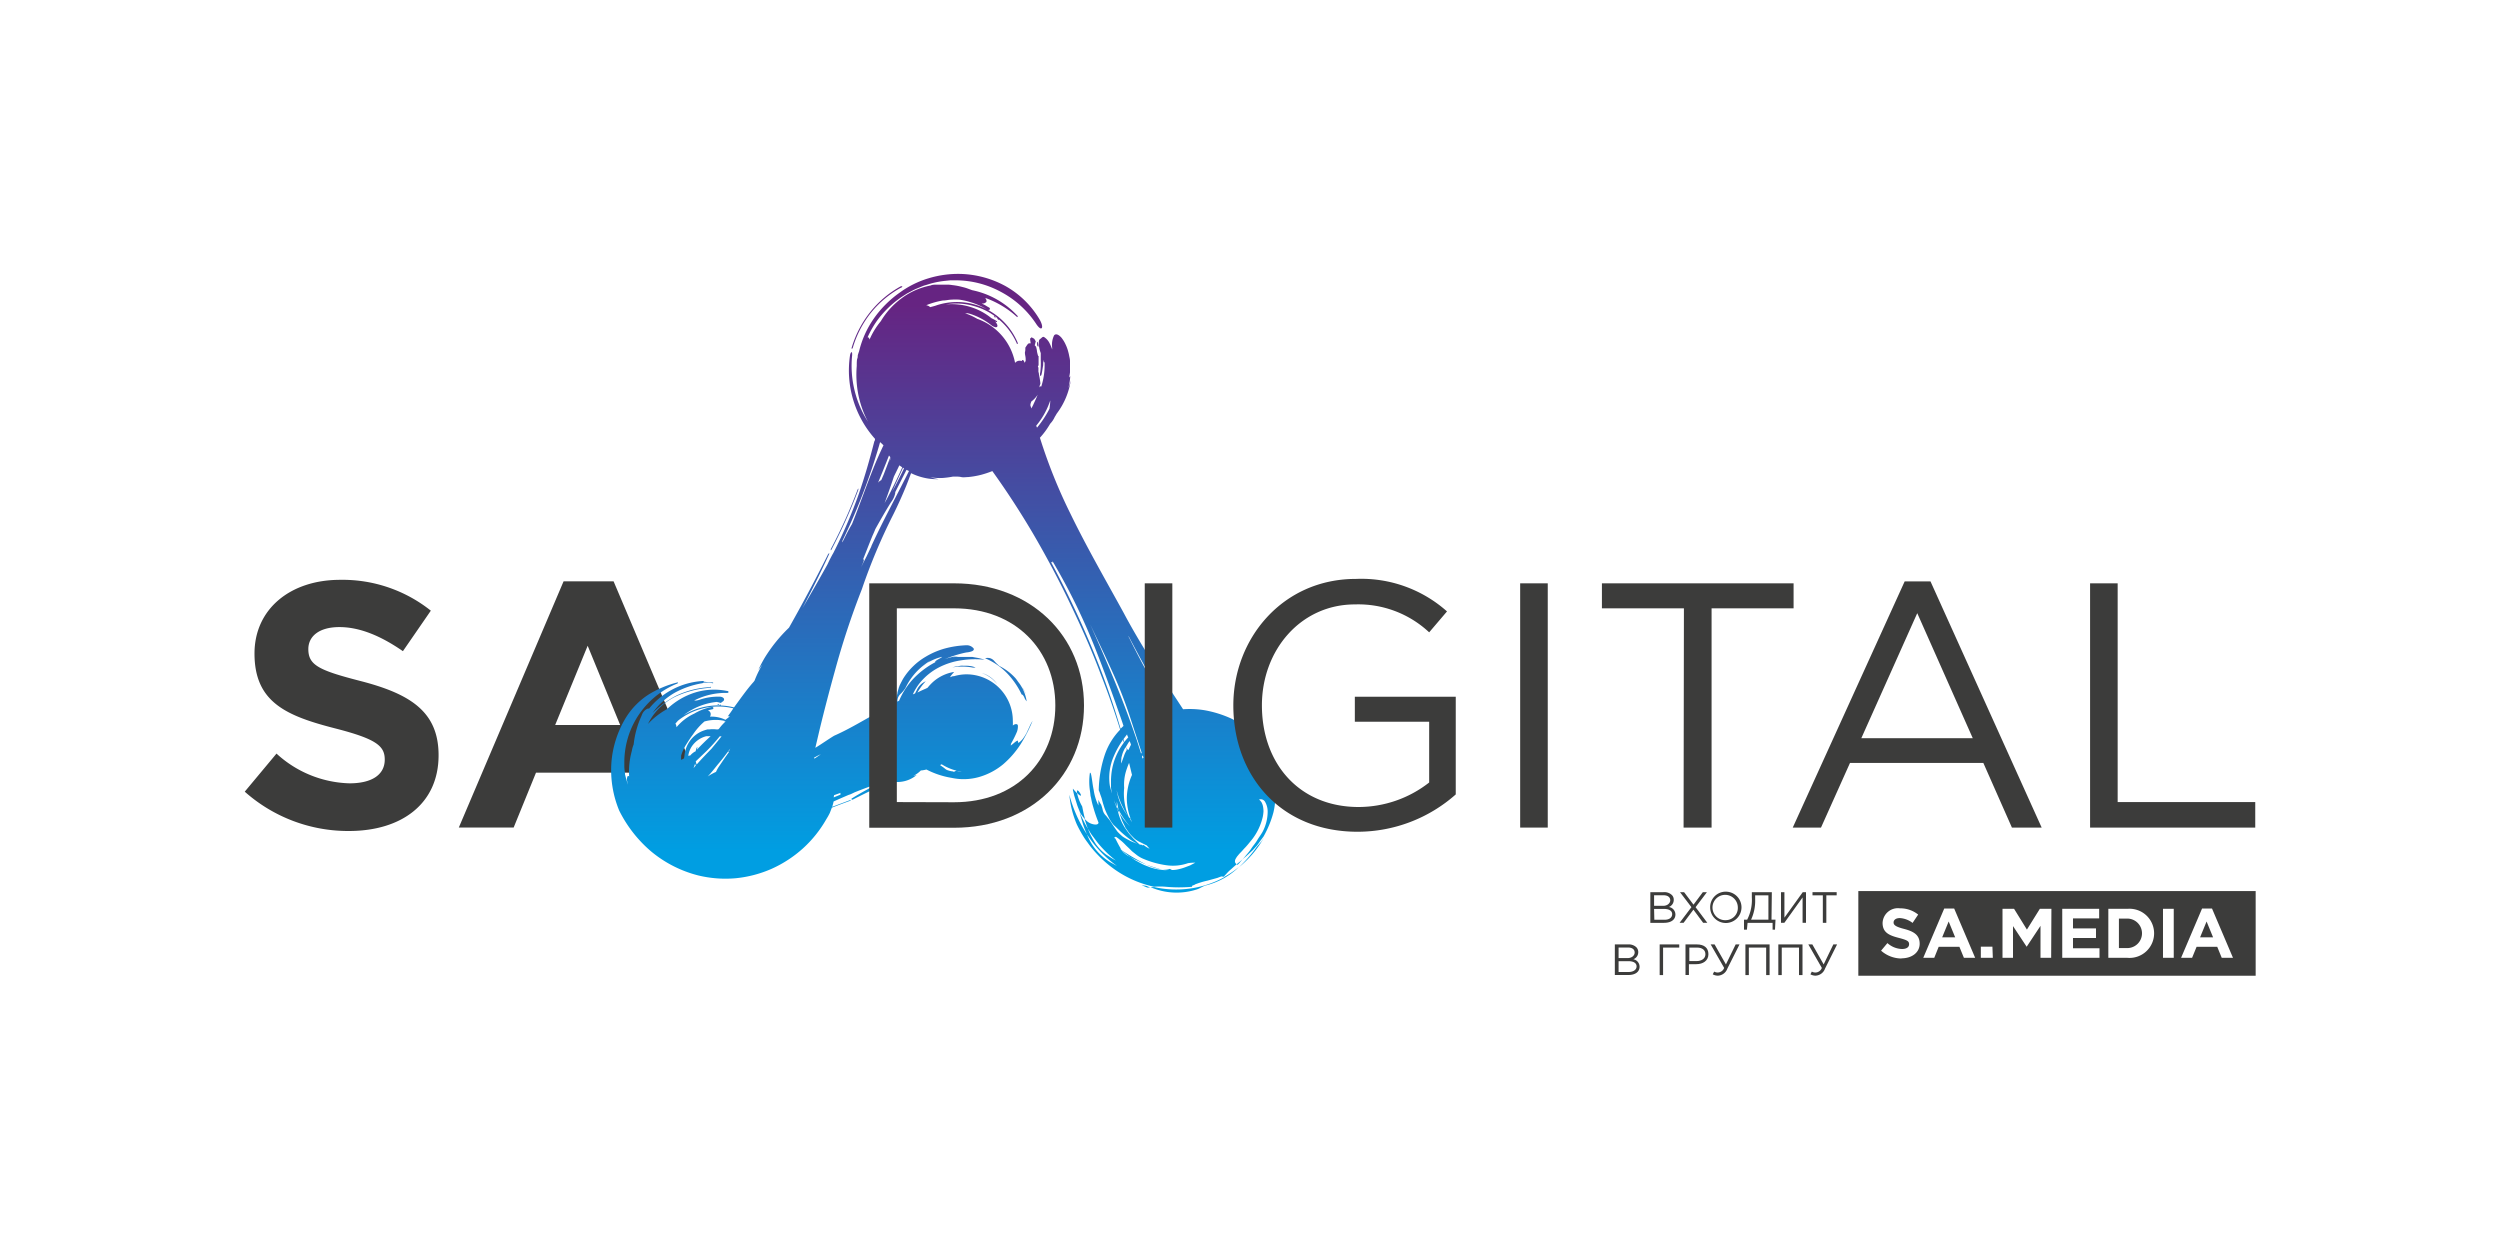 <svg id="Слой_1" data-name="Слой 1" xmlns="http://www.w3.org/2000/svg" xmlns:xlink="http://www.w3.org/1999/xlink" viewBox="0 0 300 150"><defs><style>.cls-1{fill:#fff;}.cls-2{fill:#3c3c3b;}.cls-3{fill:url(#linear-gradient);}.cls-4{fill:url(#linear-gradient-2);}.cls-5{fill:url(#linear-gradient-3);}.cls-6{fill:url(#linear-gradient-4);}.cls-7{fill:url(#linear-gradient-5);}.cls-8{fill:url(#linear-gradient-6);}.cls-9{fill:url(#linear-gradient-7);}.cls-10{fill:url(#linear-gradient-8);}.cls-11{fill:url(#linear-gradient-9);}.cls-12{fill:url(#linear-gradient-10);}.cls-13{fill:url(#linear-gradient-11);}.cls-14{fill:url(#linear-gradient-12);}.cls-15{fill:url(#linear-gradient-13);}.cls-16{fill:url(#linear-gradient-14);}.cls-17{fill:url(#linear-gradient-15);}.cls-18{fill:url(#linear-gradient-16);}.cls-19{fill:url(#linear-gradient-17);}.cls-20{fill:url(#linear-gradient-18);}.cls-21{fill:url(#linear-gradient-19);}.cls-22{fill:url(#linear-gradient-20);}.cls-23{fill:url(#linear-gradient-21);}.cls-24{fill:url(#linear-gradient-22);}.cls-25{fill:url(#linear-gradient-23);}.cls-26{fill:url(#linear-gradient-24);}</style><linearGradient id="linear-gradient" x1="125.44" y1="102.1" x2="125.44" y2="36.59" gradientUnits="userSpaceOnUse"><stop offset="0" stop-color="#009ee2"/><stop offset="1" stop-color="#662482"/></linearGradient><linearGradient id="linear-gradient-2" x1="124.54" y1="102.1" x2="124.54" y2="36.59" xlink:href="#linear-gradient"/><linearGradient id="linear-gradient-3" x1="124.44" y1="102.1" x2="124.44" y2="36.59" xlink:href="#linear-gradient"/><linearGradient id="linear-gradient-4" x1="105.24" y1="102.1" x2="105.24" y2="36.59" xlink:href="#linear-gradient"/><linearGradient id="linear-gradient-5" x1="119.39" y1="102.1" x2="119.39" y2="36.59" xlink:href="#linear-gradient"/><linearGradient id="linear-gradient-6" x1="122.89" y1="102.1" x2="122.89" y2="36.59" xlink:href="#linear-gradient"/><linearGradient id="linear-gradient-7" x1="120.69" y1="102.1" x2="120.69" y2="36.59" xlink:href="#linear-gradient"/><linearGradient id="linear-gradient-8" x1="122.31" y1="102.1" x2="122.31" y2="36.59" xlink:href="#linear-gradient"/><linearGradient id="linear-gradient-9" x1="122.55" y1="102.1" x2="122.55" y2="36.59" xlink:href="#linear-gradient"/><linearGradient id="linear-gradient-10" x1="115.62" y1="102.1" x2="115.62" y2="36.59" xlink:href="#linear-gradient"/><linearGradient id="linear-gradient-11" x1="118.74" y1="102.1" x2="118.74" y2="36.59" xlink:href="#linear-gradient"/><linearGradient id="linear-gradient-12" x1="129.48" y1="102.1" x2="129.48" y2="36.59" xlink:href="#linear-gradient"/><linearGradient id="linear-gradient-13" x1="129.47" y1="102.1" x2="129.47" y2="36.59" xlink:href="#linear-gradient"/><linearGradient id="linear-gradient-14" x1="139.17" y1="102.1" x2="139.17" y2="36.59" xlink:href="#linear-gradient"/><linearGradient id="linear-gradient-15" x1="151.67" y1="102.1" x2="151.67" y2="36.59" xlink:href="#linear-gradient"/><linearGradient id="linear-gradient-16" x1="113.2" y1="102.1" x2="113.2" y2="36.59" xlink:href="#linear-gradient"/><linearGradient id="linear-gradient-17" x1="110.98" y1="102.1" x2="110.98" y2="36.59" xlink:href="#linear-gradient"/><linearGradient id="linear-gradient-18" x1="150.15" y1="102.1" x2="150.15" y2="36.59" xlink:href="#linear-gradient"/><linearGradient id="linear-gradient-19" x1="134.22" y1="102.1" x2="134.22" y2="36.59" xlink:href="#linear-gradient"/><linearGradient id="linear-gradient-20" x1="136.03" y1="102.1" x2="136.03" y2="36.59" xlink:href="#linear-gradient"/><linearGradient id="linear-gradient-21" x1="137.54" y1="102.1" x2="137.54" y2="36.59" xlink:href="#linear-gradient"/><linearGradient id="linear-gradient-22" x1="143.36" y1="102.1" x2="143.36" y2="36.59" xlink:href="#linear-gradient"/><linearGradient id="linear-gradient-23" x1="101.38" y1="102.1" x2="101.38" y2="36.59" xlink:href="#linear-gradient"/><linearGradient id="linear-gradient-24" x1="86.19" y1="102.1" x2="86.19" y2="36.59" xlink:href="#linear-gradient"/></defs><rect class="cls-1" width="300" height="150"/><path class="cls-2" d="M67.63,69.76h6L86.15,99.3H79.4l-2.68-6.58H64.32L61.64,99.3H55.06ZM74.42,87l-3.9-9.51L66.62,87Z"/><path class="cls-2" d="M29.37,95l3.81-4.57A13.46,13.46,0,0,0,41.94,94c2.64,0,4.23-1,4.23-2.85,0-1.63-1-2.47-5.9-3.73-5.91-1.51-9.73-3.14-9.73-9,0-5.32,4.28-8.84,10.27-8.84A17,17,0,0,1,51.7,73.28l-3.35,4.86c-2.6-1.8-5.15-2.89-7.62-2.89S37,76.38,37,77.89c0,1.93,1.26,2.55,6.33,3.85,5.95,1.55,9.3,3.69,9.3,8.89,0,5.82-4.44,9.09-10.76,9.09A18.67,18.67,0,0,1,29.37,95Z"/><path class="cls-3" d="M125.4,43.24l.07.14v-.12l-.06-.08S125.4,43.22,125.4,43.24Z"/><path class="cls-4" d="M124.62,41.58a1.25,1.25,0,0,0-.09-.51l-.08-.07v.31C124.47,41.53,124.54,41.62,124.62,41.58Z"/><path class="cls-5" d="M124.45,41v-.14l0,.1v0Z"/><path class="cls-6" d="M102.34,41.72a12.36,12.36,0,0,1,2.19-4.21,12.08,12.08,0,0,1,3.6-3c.09,0,.16-.12.14-.15s-.09,0-.18,0a12.16,12.16,0,0,0-3.64,3.06,12.5,12.5,0,0,0-2.23,4.24.3.3,0,0,0,0,.22S102.31,41.81,102.34,41.72Z"/><path class="cls-7" d="M119.29,38a.36.36,0,0,0,.15.12s.07,0,0-.08a.21.21,0,0,0-.15-.11C119.28,37.92,119.26,38,119.29,38Z"/><path class="cls-8" d="M122.69,82.57l0-.06a7.9,7.9,0,0,1,.47.85A7.52,7.52,0,0,0,122.69,82.57Z"/><path class="cls-9" d="M122.6,83.34c.13,0,.23.17.31.34a1.7,1.7,0,0,0,.29.48,4.86,4.86,0,0,0-1-2.31c-.11-.15-.21-.31-.33-.45a6.47,6.47,0,0,0-1.93-1.47,5.17,5.17,0,0,1-.67-.66,1.11,1.11,0,0,0-.44-.28,1.15,1.15,0,0,0-.62,0,8,8,0,0,1,2.65,1.81A9.69,9.69,0,0,1,122.6,83.34Z"/><path class="cls-10" d="M122.44,82.19c-.08-.12-.18-.23-.27-.35h0c.1.12.2.24.29.37Z"/><path class="cls-11" d="M122.46,82.22l.19.29Z"/><path class="cls-12" d="M116,79.89l-.37,0a2.21,2.21,0,0,0-.37,0l-.37.07c-.24,0-.47.11-.71.15a6.84,6.84,0,0,1,2.55,0,1.86,1.86,0,0,0,.34,0,2.14,2.14,0,0,0-.7-.19A2.31,2.31,0,0,0,116,79.89Z"/><path class="cls-13" d="M119.68,82.12a3.33,3.33,0,0,0-1.87-1.36A4.07,4.07,0,0,1,119.68,82.12Z"/><path class="cls-14" d="M130.22,98.32c-.16-.51-.24-1-.36-1.55a5.52,5.52,0,0,1-.61-1.58,6.25,6.25,0,0,1-.5-.55v.16l.16.68.21.67c.07.22.13.44.21.65s.17.43.26.65.19.32.29.47A4.73,4.73,0,0,0,130.22,98.32Z"/><path class="cls-15" d="M129.61,95.17c-.17-.27-.45-.56-.36,0C129.82,95.72,129.77,95.43,129.61,95.17Z"/><path class="cls-16" d="M139.2,104.29c-.54-.16-1.09-.33-1.62-.53a6.62,6.62,0,0,0,3.18.67c-.14,0-.26-.13-.39-.16A1.93,1.93,0,0,1,139.2,104.29Z"/><path class="cls-17" d="M151.72,100.38a.86.86,0,0,0-.07.1l0,0Z"/><path class="cls-18" d="M152.9,94a8.7,8.7,0,0,0-1.3-3.13c-.1-.19-.24-.37-.35-.56s-.22-.38-.34-.57c-.24-.36-.44-.76-.7-1.11l.29,0a6.33,6.33,0,0,0-2.45-2.25l-.27-.14a13.32,13.32,0,0,0-3.16-1,11.07,11.07,0,0,0-2.65-.13c-.72-1.11-1.46-2.22-2.19-3.34-1.77-2.72-3.48-5.48-4.93-8.21-2.16-3.94-4.41-7.83-6.38-11.88A62.74,62.74,0,0,1,124.94,53l-.15-.47A9.45,9.45,0,0,0,125.93,51l.09-.15,0,0a2.83,2.83,0,0,0,.55-.82c.1-.14.19-.33.27-.44a8.77,8.77,0,0,0,1.65-3.94l-.13.47c-.06.15-.11.31-.17.46a6.56,6.56,0,0,0,.24-1.44,2.09,2.09,0,0,0-.14.17,5.89,5.89,0,0,0,.11-.63c0-.21,0-.44,0-.67s0-.46,0-.69-.07-.46-.11-.68-.1-.43-.16-.64a4.37,4.37,0,0,0-.22-.58,4,4,0,0,0-.53-.89c-.4-.45-.71-.5-.89-.28a2.56,2.56,0,0,0-.23,1.46v.22a6.31,6.31,0,0,0-.33-.78,1.84,1.84,0,0,0-.62-.69c-.19-.12-.31.1-.45.19s-.19.17-.2.39a2.75,2.75,0,0,0,0,.38,4.46,4.46,0,0,0,.08.46,4.77,4.77,0,0,0,.15.49l0,.15c0,.24,0,.49,0,.73a8.54,8.54,0,0,1-.06,1.44.64.64,0,0,0,0,.4c0,.07.12,0,.15-.15.09-.37.13-.74.2-1.12,0-.17,0-.34.05-.51l-.06-.12s0,0,.07.06,0-.1,0-.15a1.17,1.17,0,0,1,0,.11v.12a2,2,0,0,1,.11.21,8.37,8.37,0,0,1-.39,2.82c0,.05-.11,0-.16,0l-.08.14c0-.15.09-.32.13-.49a11.07,11.07,0,0,0-.18-1.1h0v-.05a1.49,1.49,0,0,0-.06-.25h0l0-.06v-.3a.39.39,0,0,0-.06-.26s0-.09.08-.14c0-.28,0-.42,0-.56l0-.58-.06,0s-.06-.2-.11-.42,0-.21-.15-.74l0,.28v-.24l-.1.09.1-.14-.13-.06,0-.06c0-.07.05-.2.11-.46l-.17-.29-.1-.07s0,0-.21-.11a.14.14,0,0,0-.07,0c0,.06,0,.06-.12.12a1.07,1.07,0,0,0,0,.17l.06.42-.09,0c-.21,0-.21,0-.55.52l0,.15c0,.1,0,.24-.05.4,0,.37.06.36.09.78v.25a1.73,1.73,0,0,1-.13.24h0a.66.66,0,0,0-.08-.21c-.09-.17-.21-.17-.27,0a.7.7,0,0,0-.79.22,7,7,0,0,0-4.54-5.29,7.81,7.81,0,0,0-1.47-.67h.32l.29.07A8.08,8.08,0,0,1,118.93,39a1.13,1.13,0,0,0,.41.23.33.33,0,0,0,.31,0,.3.3,0,0,0,0-.3,1.1,1.1,0,0,0-.27-.39l.16.1s.1,0,.11,0,0-.11-.09-.14a5.45,5.45,0,0,0-.58-.31,7.47,7.47,0,0,0-2.58-1.37,7.75,7.75,0,0,0-2.91-.29,7.43,7.43,0,0,1,3.21.15,7.8,7.8,0,0,1,3,1.5s-.08,0,0,.07a.29.29,0,0,0,.14.13c.06,0,.08,0,0-.07h0A7.86,7.86,0,0,1,122,41.18c0,.07.08.11.12.09s0-.08,0-.15a8,8,0,0,0-4.21-4.24,7.77,7.77,0,0,0-5.7-.18l-.59.16h0a.81.81,0,0,0-.48-.23,9.57,9.57,0,0,1,2-.57c.35,0,.69-.09,1-.1a7.36,7.36,0,0,1,1,0,9.06,9.06,0,0,1,3.28,1.16c.15.09.3.11.35,0s0-.19-.2-.28l-.38-.23-.4-.19a.64.64,0,0,0,.56-.18c.09-.13,0-.3-.12-.49A11.28,11.28,0,0,1,122,38c.06.06.12.07.12,0a.21.21,0,0,0-.1-.18,10.15,10.15,0,0,0-5.37-3l-.57-.21a5.72,5.72,0,0,0-.59-.17,8,8,0,0,0-1.22-.23,3.28,3.28,0,0,0-.63-.05l-.64,0-.66,0c-.22,0-.45,0-.67.1a8.48,8.48,0,0,0-3.5,1.55,9.41,9.41,0,0,0-2.47,2.73,9.19,9.19,0,0,0-1.36,2.22.35.35,0,0,0-.15-.28h-.08a11.77,11.77,0,0,1,1.18-2.06,12.45,12.45,0,0,1,1.87-2,12.67,12.67,0,0,1,1.1-.83l.58-.37.6-.32c.4-.22.82-.37,1.24-.55.21-.09.43-.14.65-.21s.44-.14.66-.19a10.31,10.31,0,0,1,1.35-.24l.69-.07h.68A11.37,11.37,0,0,1,120.06,35a11.52,11.52,0,0,1,4.25,3.82c.27.42.55.69.69.56s0-.63-.26-1.06a11,11,0,0,0-4.1-4,11.9,11.9,0,0,0-5.4-1.45,12.24,12.24,0,0,0-3.83.53A11.4,11.4,0,0,0,108,35.09a12.71,12.71,0,0,0-3.13,3.12,11.58,11.58,0,0,0-1.78,3.95c-.05.14-.1.28-.14.42s0,.29-.07.44-.07.59-.07.89a12.47,12.47,0,0,0,.19,3.45,12.16,12.16,0,0,0,1.15,3.24,12.47,12.47,0,0,1-1.89-8c0-.2,0-.34-.07-.34s-.17.2-.19.4a12.31,12.31,0,0,0,3,10c0,.1,0,.2-.08.3-.57,2.22-1.12,4.16-1.86,6.31a59.16,59.16,0,0,1-3.06,7.09c-.13.22-.25.45-.37.68s-.23.47-.34.7c-1,1.8-2,3.54-3,5.25,1.1-2.11,2.16-4.22,3.14-6.35.08-.15.1-.26.06-.26a.71.71,0,0,0-.2.29c-1.46,2.91-3,5.8-4.61,8.65a18.37,18.37,0,0,0-2.89,3.57A16.22,16.22,0,0,0,91,80.39l.49-.66a12.64,12.64,0,0,0-.94,1.94l-.11.15c-.82.91-1.57,2-2.36,3.07a7.72,7.72,0,0,0-1.59-.23h0s0-.07,0-.09a.11.11,0,0,0-.13,0s0,.06,0,.08a7.89,7.89,0,0,0-4.33,1.18A7.79,7.79,0,0,1,86,84.23a3.59,3.59,0,0,1,.47.12.17.17,0,0,0,.12,0,.06.06,0,0,0-.06-.07l-.14,0c.27,0,.49-.15.5-.34s-.25-.35-.57-.34a6.9,6.9,0,0,0-2.46.4l-.27.06-.29,0a8.25,8.25,0,0,1,3.89-.91c.12,0,.22,0,.23-.1s-.08-.13-.2-.14a7.8,7.8,0,0,0-3.77.18,8.53,8.53,0,0,0-3.4,2,9.12,9.12,0,0,0-2.3,1.79l.18-.34a7.13,7.13,0,0,1,3.25-3,11.6,11.6,0,0,1,4-1c.07,0,.12,0,.13-.08s0-.06-.12,0a10.55,10.55,0,0,0-4,1,11.45,11.45,0,0,0-2.9,2.12A8.36,8.36,0,0,1,81,83.11,10.53,10.53,0,0,1,84.2,82a.48.48,0,0,0,.24-.09l.07,0c.29,0,.6,0,.92.06a.18.18,0,0,0,.16,0s0-.06-.08-.08a6.3,6.3,0,0,1-.89-.07.23.23,0,0,0-.14,0c0-.06-.06-.1-.18-.1a9,9,0,0,0-6.42,3.32.25.25,0,0,0-.17,0,1.27,1.27,0,0,0-.66.69l-.11.27a10.91,10.91,0,0,0-.9,3.33,3.63,3.63,0,0,0-.22.78,9.29,9.29,0,0,0-.32,3.09c0-.06-.1-.09-.15-.08s-.17.31-.1.59l.11.44a6.4,6.4,0,0,1-.2-.62L75,92.93c0-.06,0-.11,0-.16a5.87,5.87,0,0,1-.08-.72c0-.24,0-.48,0-.73a10.47,10.47,0,0,1,.52-3.08,10.17,10.17,0,0,1,5.75-6.18.28.28,0,0,0,.17-.11s0-.07-.07-.06A12.27,12.27,0,0,0,77.9,83.3a8.83,8.83,0,0,0-2.85,2.91,12.21,12.21,0,0,0-1.68,5.28,12.73,12.73,0,0,0,.93,5.77,15.47,15.47,0,0,0,3.81,4.89,14.35,14.35,0,0,0,5.67,2.9,13.86,13.86,0,0,0,4.49.34,14.13,14.13,0,0,0,4.32-1.13,14.4,14.4,0,0,0,3.75-2.44,14.19,14.19,0,0,0,2.82-3.52,7.53,7.53,0,0,0,.41-.73c.09-.22.17-.44.25-.65.73-.28,1.46-.56,2.19-.82,0,0,.07,0,.07-.08s0,0-.09,0l-2.13.8a4.05,4.05,0,0,0,.17-.64c.59-.27,1.19-.53,1.8-.79a2.35,2.35,0,0,0,.37-.14l.35-.17c1-.4,1.92-.74,2.87-1.06-1.07.56-2.13,1.12-3.15,1.76-.07,0-.11.11-.08.15a.16.16,0,0,0,.19,0c1.48-.76,3-1.47,4.48-2.18a3.65,3.65,0,0,0,2.36-.25A3.6,3.6,0,0,0,110,93l-.4.11a3.67,3.67,0,0,0,.91-.66l.09,0a3.82,3.82,0,0,0,.57-.11,10,10,0,0,0,3,1,6.79,6.79,0,0,0,3.29-.09,8,8,0,0,0,2.9-1.52,11,11,0,0,0,2.09-2.39,18.43,18.43,0,0,0,1.46-2.83,4.09,4.09,0,0,0-.37.69l-.36.77a6.51,6.51,0,0,1-.45.7,2.41,2.41,0,0,1-.53.49,2.46,2.46,0,0,0-.07-.29c-.25.06-.6.45-.84.59,0-.13.09-.21.22-.29l-.24.16a12.8,12.8,0,0,0,.77-1.53,1.93,1.93,0,0,0,.11-.68c0-.17-.11-.25-.29-.22a.63.63,0,0,0-.32.17,5.12,5.12,0,0,0,0-.56A5.58,5.58,0,0,0,116,80.92a5.35,5.35,0,0,0-1.51.22l.06,0-.09,0-.11,0-.35.13.1-.16c.12-.17.27-.32.4-.48A5,5,0,0,0,112,81.8a6,6,0,0,0-.69.73l-.22.11c-.36.15-.7.31-1,.47a7.21,7.21,0,0,1,1-1.36A2.09,2.09,0,0,0,110,82.84c-.07.12-.13.24-.19.37l-.27.12a6.31,6.31,0,0,1,.92-1.48,7.3,7.3,0,0,1,2.19-1.75,8.49,8.49,0,0,1,2.68-.86,10.7,10.7,0,0,1,2.83-.07,6.4,6.4,0,0,0-1-.25l-.49-.09-.51,0c-.33,0-.67,0-1,0s-.69,0-1,.07a8.53,8.53,0,0,0,.85-.2,8.36,8.36,0,0,0-1.64.4,13.85,13.85,0,0,1,2.56-.8c.79-.08,1-.27.91-.48a1.06,1.06,0,0,0-.85-.39,11.56,11.56,0,0,0-2.57.38,9.3,9.3,0,0,0-2.34,1,7.85,7.85,0,0,0-2.67,2.58c-.11.18-.2.37-.3.55l-.14.28-.11.29-.16.57c0,.19-.09.38-.13.57a7.22,7.22,0,0,0-.13.79c-.91.44-1.82.9-2.74,1.41-1.58.88-3,1.73-4.61,2.44-.77.47-1.51,1-2.25,1.45l.54-2.3c.56-2.3,1.16-4.6,1.81-6.94a94.69,94.69,0,0,1,3.24-9.81,69.1,69.1,0,0,1,3.79-9c.6-1.22,1.09-2.32,1.53-3.4.2-.5.39-1,.58-1.51a7.14,7.14,0,0,0,2.15.66,7.26,7.26,0,0,0,1.14.06c-.35-.07-.68-.13-1-.23a7.23,7.23,0,0,0,1.44.09,10.63,10.63,0,0,0,1.31-.17h.23c.25,0,.5,0,.76.06s.52,0,.79,0a10.06,10.06,0,0,0,1.61-.28,12,12,0,0,0,1.32-.44c1.75,2.43,3.34,4.89,4.82,7.39,1.63,2.78,3.12,5.59,4.49,8.46S131,78,132.12,81c.84,2.14,1.61,4.32,2.3,6.56a8,8,0,0,0-1.84,3,14.22,14.22,0,0,0-.73,4.21l0,.07a3.41,3.41,0,0,1,.18.48c.06.17.13.34.18.52l.15.56.18.56A7.8,7.8,0,0,0,133,98a4.78,4.78,0,0,0,.64,1c.28.25.53.5.78.74s.51.46.77.67.52.41.81.58l.43.24.21.11.23.09a5.12,5.12,0,0,1-.49-.44c-.16-.16-.33-.3-.47-.47s-.29-.32-.43-.49l-.38-.53a6.26,6.26,0,0,1-1-2.39,8.12,8.12,0,0,1-.56-1.57,4.88,4.88,0,0,1-.2-.65c-.06-.22-.13-.44-.17-.67a6.43,6.43,0,0,1,.48-3.46,10.11,10.11,0,0,1,1.12-2c0,.12.07.23.1.35a7.71,7.71,0,0,0-1.24,2.44,8.49,8.49,0,0,0-.22,1,9,9,0,0,0-.09,1c0,.34,0,.67,0,1l.08.49a2.73,2.73,0,0,0,.1.48c.08.23.15.45.24.67l.28.65c0-.23,0-.45,0-.68l.14.71a3.37,3.37,0,0,0,.09.34,9.23,9.23,0,0,0,1.33,1.93,3.89,3.89,0,0,1-.34-.36l-.33-.38c-.1-.13-.19-.27-.29-.41a2.52,2.52,0,0,1-.28-.44,2.81,2.81,0,0,0,.16.49c.06.17.11.34.18.5l.23.47.12.24c0,.08.09.15.14.23l.3.43a3.34,3.34,0,0,0,.35.4c.12.12.24.25.37.36s.28.2.43.29l1,.5a4.32,4.32,0,0,0,.34.39,3,3,0,0,1-.76-.48c0,.21-.24-.09-.34,0a5.62,5.62,0,0,1-.58-.19l-.57-.23c-.35-.19-.71-.37-1-.57a6.72,6.72,0,0,1-.61-.58c-.17-.22-.32-.45-.48-.68s-.29-.46-.45-.68-.17-.21-.26-.32a2.69,2.69,0,0,0-.27-.32,1.36,1.36,0,0,1-.3-.55,4.77,4.77,0,0,0-.21-.7,3.22,3.22,0,0,1-.32-.58c0,.23,0,.46,0,.69a6.3,6.3,0,0,1-.57-1.88c-.11-.5-.16-1-.23-1.42s-.11-.66-.22-.63a7.24,7.24,0,0,0,0,2.14l.06.47c0,.16.06.32.09.48a9.07,9.07,0,0,0,.24,1,17.22,17.22,0,0,0,.64,1.88c0,.27-.35.29-.72.19a1.69,1.69,0,0,1-.83-.51l-.11-.1a9.63,9.63,0,0,0,.4,1.18c.18.29.34.58.54.84s.39.53.59.79a13.46,13.46,0,0,0,2.22,2.18c-.25-.14-.51-.28-.74-.44l-.36-.23a5.48,5.48,0,0,1-1.31-1.32,9,9,0,0,1-.51-.87,3.29,3.29,0,0,1-.23-.46c-.07-.16-.14-.32-.2-.49a9.72,9.72,0,0,1-.55-1l-.26-.52-.22-.53,0-.06c.06.24.11.48.18.71l.21.71a10.6,10.6,0,0,0,.52,1.36,14.16,14.16,0,0,0,3.6,3.79l-.77-.43a6.74,6.74,0,0,1-2.83-3.36,16.22,16.22,0,0,1-2.12-4.76,11.81,11.81,0,0,0,.89,3.54,14.37,14.37,0,0,0,.82,1.5,8.19,8.19,0,0,0,.47.68c.16.22.32.45.49.65a14,14,0,0,0,2.23,2.19,13,13,0,0,0,5.26,2.48,8.26,8.26,0,0,1,1.4,0,17,17,0,0,0,3.19,0c-.17-.16.32-.19.31-.27a9.32,9.32,0,0,1,1.5-.46l.8-.22.4-.11.4-.15c.15-.05.18,0,.37,0l.43-.47a5.11,5.11,0,0,1,.48-.45c.32-.29.65-.59,1-.86l.52-.45.27-.23.26-.24.53-.49.48-.53.22-.29.21-.3.37-.5a12.22,12.22,0,0,0,1.19-2.9A8.33,8.33,0,0,0,152.9,94ZM82.09,91l-.35.19h0a4.58,4.58,0,0,1,0-.53,5.55,5.55,0,0,1,.61-1.33c.26-.41.51-.81.81-1.2a7.66,7.66,0,0,1,1.37-1.55,4.94,4.94,0,0,1,2.44-.07l-.06.06.1,0h.07a5.4,5.4,0,0,0-.78.86l-.12.1a1.52,1.52,0,0,0-.21,0,3.13,3.13,0,0,0-.86,0l-.22,0-.21.06-.22.07-.21.08a3.45,3.45,0,0,0-1.45,1.16,3.58,3.58,0,0,0-.67,1.85A1.15,1.15,0,0,0,82.09,91Zm.5-.3a2.78,2.78,0,0,1,.46-1.18,3,3,0,0,1,1.72-1.18l.08,0H85l.17,0,.11,0q-.83.75-1.65,1.62c0-.06,0-.12.06-.19s0,0,0-.06-.07,0-.08,0a2.23,2.23,0,0,0-.13.44,1.87,1.87,0,0,0-.64.5Zm.63,1.48a5.14,5.14,0,0,0,.2-.59c0,.08,0,.17.08.26h0Zm.38-.43a2.22,2.22,0,0,1-.11-.39l1.33-1.27a21.44,21.44,0,0,0,1.55-1.73l0,0,.22,0c-.4.51-.81,1-1.23,1.51C84.79,90.45,84.19,91.08,83.6,91.74ZM84,93.92l0,0h0l.08-.05h0Zm3.48-3.68c-.4.56-.79,1.13-1.19,1.72a4,4,0,0,0-.37.67,6.27,6.27,0,0,0-1,.55c.47-.48.9-1.07,1.34-1.59s.93-1.17,1.37-1.76l-.11.23C87.43,90.14,87.33,90.27,87.47,90.24Zm-.35-3.82.06,0v0l0,0Zm.19-.47h.26c-.18.18-.35.28-.52.43A3.79,3.79,0,0,0,85.2,86a.59.59,0,0,0,.07-.43.52.52,0,0,0-.33-.33l.51-.12c.1,0,.18-.09.16-.17a.17.17,0,0,0-.21-.11,6.4,6.4,0,0,0-2.08.79,6.08,6.08,0,0,0-2.14,1.64.91.91,0,0,0-.13-.44h0l.3-.34A7.69,7.69,0,0,1,88,85C87.8,85.33,87.56,85.64,87.31,86ZM113,91.71a5.92,5.92,0,0,0,1.83.78.35.35,0,0,0-.24.08l.22,0a5.74,5.74,0,0,1,.6,0,3,3,0,0,1-.6,0l-.25,0a.14.14,0,0,1-.2,0,2.15,2.15,0,0,1-.54-.11.94.94,0,0,1-.41-.21c-.2-.17-.41-.3-.6-.44l0,0ZM108,83.33a4,4,0,0,0,.65-.76,7.54,7.54,0,0,1,1.51-2.14,8.55,8.55,0,0,1,1.57-1.21c-.16.1-.3.23-.45.34a5.54,5.54,0,0,1,1.78-.74c-.22.23-.83.4-.86.65l.26-.11-.27.13a0,0,0,0,0,0,0,10.1,10.1,0,0,0-2.68,2.06,9.09,9.09,0,0,0-1.62,2.54l-.21.1A1.29,1.29,0,0,1,108,83.33Zm-7.91,12.09h0l.78-.28a.26.26,0,0,0,0,.21l0,0-.83.34ZM98.3,90.6l.21-.1-.76.53-.08-.1C97.88,90.82,98.08,90.7,98.3,90.6Zm10.18-34.39c-.44.92-.9,1.84-1.4,2.76.4-.93.84-1.87,1.28-2.84Zm-.56-.37.35.24c-.57,1.28-1.19,2.57-1.91,3.91l-.21.38c.4-1.07.77-2.13,1.12-3.19C107.49,56.74,107.71,56.29,107.92,55.84Zm-1-.89-.22.52c.06-.18.13-.36.2-.54Zm-.08-.09c-.27.7-.53,1.4-.8,2.09l-.29.67h0a.94.94,0,0,0-.39.32c.45-1.09.89-2.18,1.32-3.28Zm-5.76,10.27c0-.12,0-.2,0-.21s0,0,0,0q.48-1,.93-2a73.64,73.64,0,0,0,3.47-9.41l.13-.46.41.38h0c-.43.91-.85,1.84-1.25,2.85-.91,2.28-1.67,4.47-2.53,6.61C101.78,63.66,101.42,64.4,101.06,65.13Zm3.49.43c-.21.42-.4.84-.6,1.25a1,1,0,0,0-.08.15c-.19.37-.38.74-.56,1.12l.17-.4c.13-.26.19-.51.15-.55s-.06,0-.11.07c.4-1,.78-2,1.17-2.94.13-.28.24-.54.33-.77.59-1.06,1.19-2.11,1.83-3.14l.17-.25a2.52,2.52,0,0,0,.38-.9.18.18,0,0,0,0-.13l1.36-2.69.3.14C107.62,59.47,106,62.39,104.55,65.56Zm18.24-19.88h0l.18-.16Zm.95,3.37c0-.13-.08-.26-.11-.39l0-.08c0-.13.07-.26.1-.39a3.22,3.22,0,0,0,.77-.82c-.13.33-.28.66-.44,1A6.24,6.24,0,0,1,123.74,49.05Zm.61,2a9.2,9.2,0,0,0,1.66-3c0,.36-.06.71-.09,1a12.45,12.45,0,0,1-1.49,2.26C124.4,51.26,124.38,51.17,124.35,51.08Zm10.1,36.4a90.89,90.89,0,0,0-3.15-9,112.12,112.12,0,0,0-5.2-11c.09,0,.25.14.16-.15a74.45,74.45,0,0,1,5.39,11.13c.75,1.9,1.45,3.84,2.15,5.79.34,1,.69,1.92,1,2.89Zm.35,1.24.43-.57c0,.12.09.25.14.37a6.44,6.44,0,0,0-.48.56Zm.58.45.16-.21.15.39,0,.07a4,4,0,0,0-.29.64c0-.06-.07-.11-.11-.14a1.09,1.09,0,0,0-.08.15l-.12-.41.06-.1Zm-.79,1.64a3.45,3.45,0,0,1,.12-.43,3.65,3.65,0,0,1,.18-.41l.16-.3.12.4a3.11,3.11,0,0,0-.32.7l-.32.88a2,2,0,0,1,0-.43A3.2,3.2,0,0,1,134.59,90.81Zm1.13,7.55-.18-.22,0,.06.14.16c.05.12.09.23.13.34-.09-.16-.19-.33-.27-.5A6.78,6.78,0,0,1,134,94.84a10.18,10.18,0,0,0,1.5,3.3,7,7,0,0,1-.6-3.59,5.62,5.62,0,0,1,.22-2c.11-.34.23-.69.37-1,.12.47.24,1,.35,1.44a7.06,7.06,0,0,0-.62,2.91A7.23,7.23,0,0,0,135.72,98.36Zm1.25-8-.06.11c-.24-.78-.48-1.55-.75-2.31-1.55-4.53-3.45-8.93-5.35-13.19.84,1.78,1.76,3.68,2.62,5.6a52,52,0,0,1,2.25,5.8L137,90.32Zm.12.7a1.55,1.55,0,0,1-.07-.23l.09-.16.09.27Zm-1.67-14.68c1.6,3.06,3.28,6.08,5,9.07l0,0C138.57,82.45,136.92,79.41,135.42,76.38Zm7.37,27.5-.64.24a5.16,5.16,0,0,1-.67.2,3.38,3.38,0,0,1-.72.11c-.21,0-.42,0-.63,0a3.54,3.54,0,0,1-.65,0,7,7,0,0,1-1.32-.27c-.22-.06-.43-.16-.65-.24a5.11,5.11,0,0,1-.63-.29l-.62-.34-.59-.4c-.15-.08-.31-.15-.45-.24a2.5,2.5,0,0,1-.7-.67l-.1-.09.07,0c-.24-.39-.43-.77-.67-1.24l-.16-.08.21-.13a2.78,2.78,0,0,1,.43.31c.14.11.28.22.41.34s.25.24.37.37l.4.38c.13.12.25.26.39.38l.43.34a3.51,3.51,0,0,0,.93.55,10.86,10.86,0,0,0,2.66.74,5.49,5.49,0,0,0,2.65-.24,5.21,5.21,0,0,1,.88-.06Zm8.68-4c-.18.32-.42.63-.64,1s-.48.64-.71,1-.51.65-.79,1l-.42.47-.2.24-.22.22c-.26-.14-.34-.3-.31-.49a.68.68,0,0,1,.12-.3,1.77,1.77,0,0,1,.25-.35,4.1,4.1,0,0,1,.35-.39c.14-.14.27-.3.42-.46.31-.31.61-.7.93-1.09a7,7,0,0,0,1.27-2.71,5.08,5.08,0,0,0,.08-.64,3.34,3.34,0,0,0-.06-.58,1.7,1.7,0,0,0-.17-.48,1.26,1.26,0,0,0-.31-.34.6.6,0,0,1,.73.27,2.35,2.35,0,0,1,.31,1.15A5.17,5.17,0,0,1,151.47,99.89Z"/><path class="cls-19" d="M111.32,79.56a5,5,0,0,0-.67.49A8.22,8.22,0,0,1,111.32,79.56Z"/><path class="cls-20" d="M151.1,101.29l-.25.28a16.7,16.7,0,0,1-2.18,2.5,12.26,12.26,0,0,0,3-3.54c-.1.15-.2.31-.31.46Z"/><path class="cls-21" d="M134.27,97.21c-.07-.12-.14-.24-.2-.37,0,.09,0,.17,0,.25s.17.31.25.46Z"/><path class="cls-22" d="M137.58,103.76a28.06,28.06,0,0,1-3.09-1.81l0,0,.56.47.29.23.3.21c.31.15.61.32.94.45A10.38,10.38,0,0,0,137.58,103.76Z"/><path class="cls-23" d="M137,106.21c.16.09.49.22.66.29l.35,0-.46-.2A5.17,5.17,0,0,1,137,106.21Z"/><path class="cls-24" d="M146.87,105.29a12.05,12.05,0,0,1-8.37,1.16,3.44,3.44,0,0,1-.46,0,7.84,7.84,0,0,0,5.58.28c.34-.1.8-.43,1.13-.49a8.72,8.72,0,0,0,3.92-2.2,12.22,12.22,0,0,1-1.75,1.19Z"/><path class="cls-25" d="M99.79,65.93A63.06,63.06,0,0,0,103,58.78c0-.08,0-.16,0-.17s0,0-.08.12a61.22,61.22,0,0,1-3.22,7.15.31.31,0,0,0,0,.16S99.76,66,99.79,65.93Z"/><path class="cls-26" d="M86.13,84.58a.11.11,0,0,0,.12,0,0,0,0,0,0,0-.08.11.11,0,0,0-.12,0S86.09,84.55,86.13,84.58Z"/><path class="cls-2" d="M104.31,70h10.18c9.22,0,15.59,6.32,15.59,14.66s-6.37,14.67-15.59,14.67H104.31Zm10.18,26.27c7.42,0,12.15-5,12.15-11.61S121.91,73,114.49,73h-6.87V96.25Z"/><path class="cls-2" d="M137.37,70h3.31V99.31h-3.31Z"/><path class="cls-2" d="M148,84.64c0-8,5.9-15.17,14.7-15.17a15.46,15.46,0,0,1,10.94,3.9l-2.14,2.51a12.45,12.45,0,0,0-8.92-3.35c-6.5,0-11.15,5.49-11.15,12.11,0,7,4.49,12.2,11.61,12.2a13.77,13.77,0,0,0,8.46-2.94V86.61h-8.92v-3h12.11V95.33a17.79,17.79,0,0,1-11.78,4.48C153.67,99.81,148,93.11,148,84.64Z"/><path class="cls-2" d="M182.42,70h3.31V99.31h-3.31Z"/><path class="cls-2" d="M202.07,73h-9.84V70h23v3h-9.84V99.31h-3.36Z"/><path class="cls-2" d="M228.56,69.77h3.1L245,99.31h-3.57L238,91.55h-16l-3.48,7.76h-3.39Zm8.17,18.81-6.66-15-6.71,15Z"/><path class="cls-2" d="M250.81,70h3.31V96.25h16.51v3.06H250.81Z"/><path class="cls-2" d="M201.05,109.74a.92.92,0,0,0-.78-.9.91.91,0,0,0,.58-.85.78.78,0,0,0-.24-.6,1.31,1.31,0,0,0-1-.33h-1.57v3.68h1.64C200.52,110.74,201.05,110.37,201.05,109.74Zm-2.56-2.31h1.12c.53,0,.82.24.82.6s-.35.67-.85.67h-1.09Zm0,1.64h1.17c.64,0,1,.23,1,.63s-.34.67-.9.67h-1.24Z"/><polygon class="cls-2" points="204.38 110.74 204.88 110.74 203.47 108.86 204.83 107.06 204.34 107.06 203.22 108.56 202.09 107.06 201.6 107.06 202.97 108.86 201.55 110.74 202.03 110.74 203.21 109.16 204.38 110.74"/><path class="cls-2" d="M207.1,107a1.86,1.86,0,0,0-1.88,1.9,1.88,1.88,0,1,0,1.88-1.9Zm0,3.42a1.52,1.52,0,1,1,1.44-1.52A1.46,1.46,0,0,1,207.1,110.42Z"/><path class="cls-2" d="M212.62,107.06h-2.4v.64a5.16,5.16,0,0,1-.56,2.66h-.38v1.2h.35l.08-.82h3v.82H213l.06-1.2h-.48Zm-.41,3.3h-2.08a5.4,5.4,0,0,0,.49-2.44v-.48h1.59Z"/><polygon class="cls-2" points="214.13 110.12 214.13 107.06 213.72 107.06 213.72 110.74 214.12 110.74 216.31 107.69 216.31 110.74 216.72 110.74 216.72 107.06 216.33 107.06 214.13 110.12"/><polygon class="cls-2" points="218.74 110.74 219.16 110.74 219.16 107.44 220.4 107.44 220.4 107.06 217.5 107.06 217.5 107.44 218.74 107.44 218.74 110.74"/><path class="cls-2" d="M196,115.11a.9.9,0,0,0,.59-.85.82.82,0,0,0-.24-.6,1.33,1.33,0,0,0-1-.33h-1.57V117h1.63c.81,0,1.34-.37,1.34-1A.92.92,0,0,0,196,115.11Zm-1.77-1.41h1.12c.53,0,.81.24.81.6s-.34.67-.84.67h-1.09Zm1.23,2.94h-1.23v-1.3h1.16c.64,0,1,.23,1,.63S196,116.64,195.42,116.64Z"/><polygon class="cls-2" points="199.16 117.01 199.57 117.01 199.57 113.71 201.51 113.71 201.51 113.33 199.16 113.33 199.16 117.01"/><path class="cls-2" d="M203.63,113.33h-1.37V117h.41v-1.3h.9c.78,0,1.44-.41,1.44-1.2S204.46,113.33,203.63,113.33Zm0,2h-.91v-1.62h.93c.6,0,1,.28,1,.8S204.19,115.33,203.58,115.33Z"/><path class="cls-2" d="M207.11,115.73l-1.36-2.4h-.47l1.62,2.82a.84.84,0,0,1-.74.55.85.85,0,0,1-.46-.11l-.17.33a1.3,1.3,0,0,0,.62.16,1.26,1.26,0,0,0,1.13-.84l1.46-2.91h-.46Z"/><polygon class="cls-2" points="209.45 117.01 209.86 117.01 209.86 113.71 211.94 113.71 211.94 117.01 212.35 117.01 212.35 113.33 209.45 113.33 209.45 117.01"/><polygon class="cls-2" points="213.4 117.01 213.81 117.01 213.81 113.71 215.88 113.71 215.88 117.01 216.3 117.01 216.3 113.33 213.4 113.33 213.4 117.01"/><path class="cls-2" d="M218.84,115.73l-1.36-2.4H217l1.62,2.82a.83.83,0,0,1-1.2.44l-.17.33a1.3,1.3,0,0,0,.62.16,1.26,1.26,0,0,0,1.13-.84l1.45-2.91H220Z"/><polygon class="cls-2" points="264.01 112.48 265.57 112.48 264.79 110.58 264.01 112.48"/><polygon class="cls-2" points="233.06 112.48 234.62 112.48 233.84 110.58 233.06 112.48"/><path class="cls-2" d="M255.27,110.23h-1v3.54h1a1.77,1.77,0,1,0,0-3.54Z"/><path class="cls-2" d="M223,106.93v10.16h47.68V106.93Zm5.22,8.09a3.72,3.72,0,0,1-2.49-.94l.76-.91a2.72,2.72,0,0,0,1.75.71c.53,0,.85-.21.85-.57s-.2-.49-1.18-.75c-1.18-.3-2-.63-2-1.81A1.84,1.84,0,0,1,228,109a3.41,3.41,0,0,1,2.18.75l-.67,1a2.76,2.76,0,0,0-1.53-.58c-.49,0-.75.23-.75.53s.25.51,1.26.77c1.19.31,1.87.74,1.87,1.78S229.44,115,228.17,115Zm7.45-.08-.54-1.32h-2.49l-.53,1.32h-1.32l2.52-5.92h1.19l2.52,5.92Zm3.47,0H237.7V113.6h1.39Zm7,0h-1.28V111.1l-1.66,2.51h0l-1.64-2.48v3.81h-1.26v-5.88h1.39l1.54,2.49,1.55-2.49h1.39Zm5.8,0h-4.47v-5.88h4.43v1.15h-3.14v1.2h2.76v1.15h-2.76v1.23h3.18Zm3.37,0H253v-5.88h2.3a2.95,2.95,0,1,1,0,5.88Zm5.54,0h-1.29v-5.88h1.29Zm5.76,0-.54-1.32h-2.48l-.54,1.32h-1.32l2.52-5.92h1.19l2.52,5.92Z"/></svg>